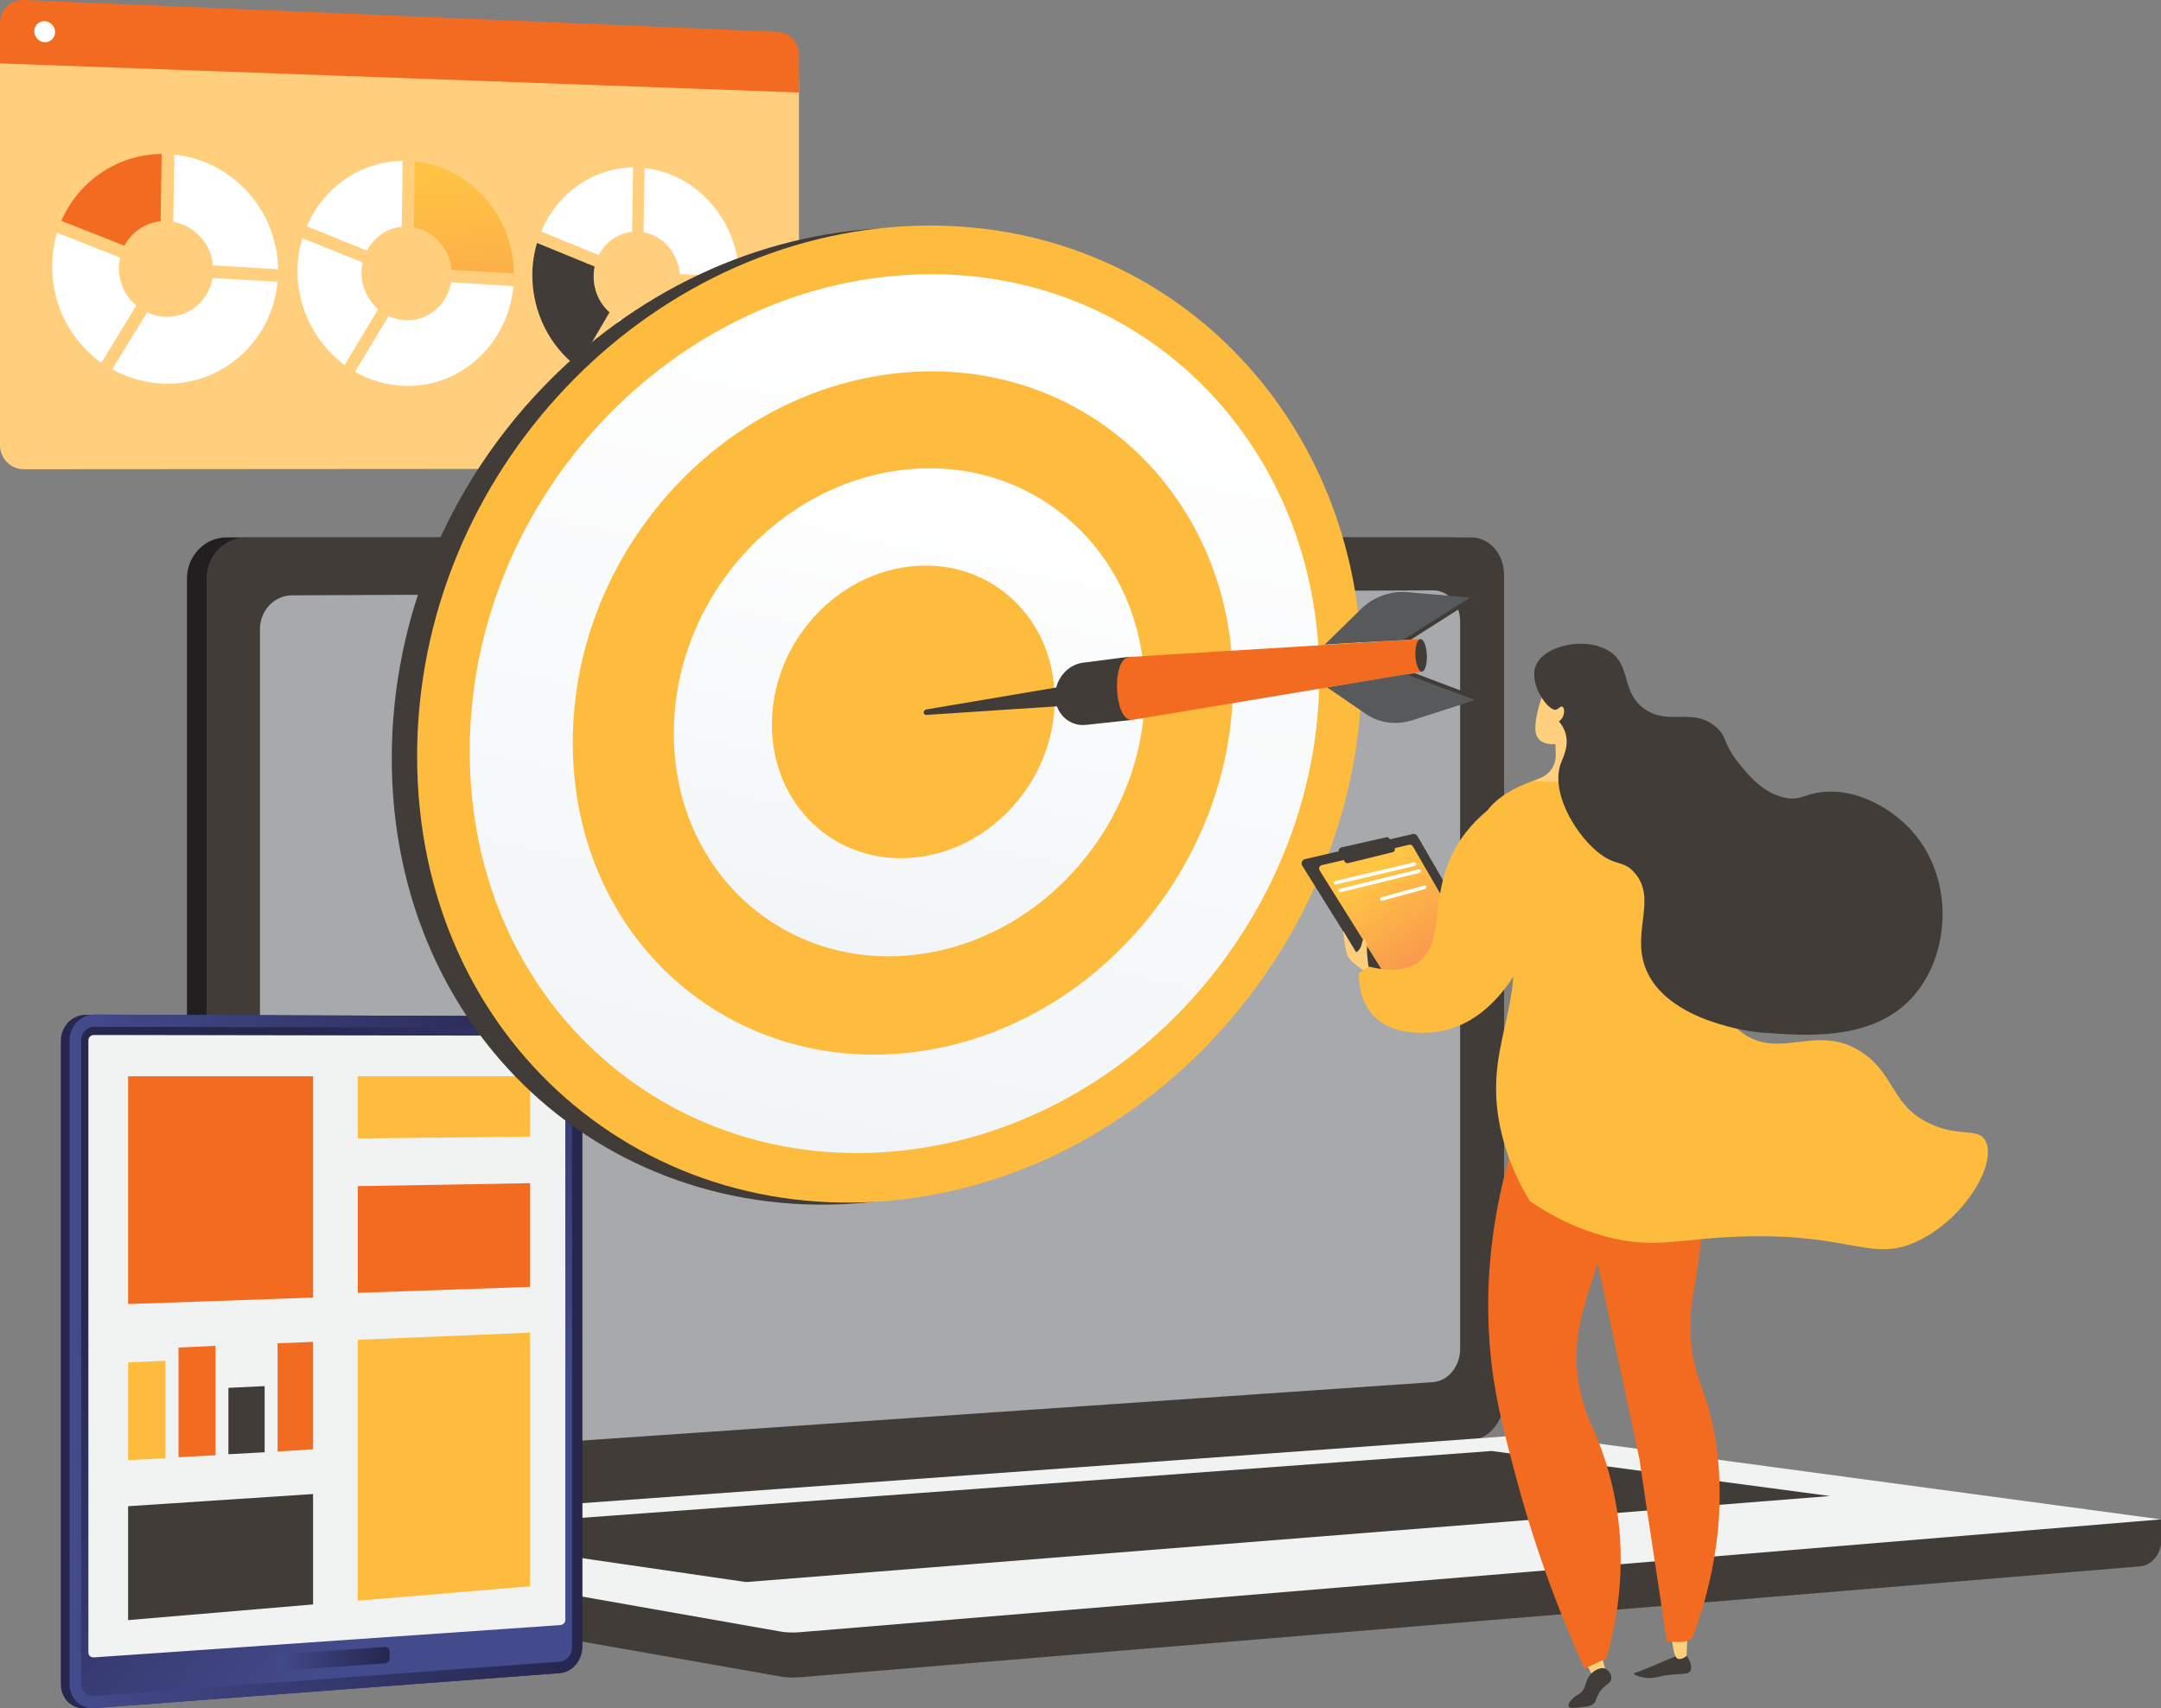 <svg width="382" height="302" viewBox="0 0 382 302" fill="none" xmlns="http://www.w3.org/2000/svg">
<rect x="0" y="0" width="382" height="302" fill="#808080" stroke="none"/>
<g clip-path="url(#clip0)">
<path d="M0 8.704V78.731C0 81.061 1.887 82.951 4.213 82.951L137.632 82.863C139.651 82.863 141.231 81.105 141.231 78.951V14.067L0 8.704Z" fill="#FFCF7E"/>
<path d="M137.588 5.625L4.213 -0.002C1.887 -0.089 0 1.713 0 4.043V11.208L141.231 16.351V9.713C141.231 7.559 139.607 5.713 137.588 5.625Z" fill="#F26B21"/>
<path d="M9.743 5.671C9.743 6.682 8.909 7.517 7.9 7.473C6.891 7.429 6.057 6.55 6.057 5.539C6.057 4.528 6.891 3.693 7.9 3.737C8.909 3.78 9.743 4.66 9.743 5.671Z" fill="white"/>
<path d="M21.988 43.432C23.26 41.058 25.63 39.387 28.395 39.124L28.571 27.211C20.671 27.299 13.868 32.09 10.84 39.036L21.988 43.432Z" fill="#F26B21"/>
<path d="M30.634 39.212C34.364 39.871 37.304 43.036 37.656 46.904L49.154 47.608C49.023 37.102 41.035 28.354 30.809 27.343L30.634 39.212Z" fill="white"/>
<path d="M37.568 49.146C36.91 53.103 33.486 56.048 29.405 56.004C28.176 56.004 27.035 55.696 26.025 55.213L19.837 65.279C22.69 66.862 25.982 67.785 29.405 67.829C39.718 67.917 48.145 60.004 49.066 49.806L37.568 49.146Z" fill="white"/>
<path d="M17.906 64.136L24.094 54.026C22.207 52.443 21.022 50.069 21.022 47.388C21.022 46.729 21.11 46.113 21.242 45.542L10.094 41.146C9.524 43.036 9.216 45.058 9.216 47.168C9.216 54.158 12.64 60.356 17.906 64.136Z" fill="white"/>
<path d="M64.866 44.311C66.095 41.981 68.333 40.355 71.01 40.091L71.186 28.442C63.637 28.53 57.142 33.189 54.245 40.003L64.866 44.311Z" fill="white"/>
<path d="M73.117 40.179C76.716 40.838 79.481 43.915 79.832 47.696L90.848 48.355C90.716 38.113 83.08 29.541 73.337 28.529L73.117 40.179Z" fill="url(#paint0_linear)"/>
<path d="M79.744 49.894C79.086 53.762 75.838 56.663 71.932 56.62C70.791 56.62 69.694 56.312 68.684 55.872L62.76 65.719C65.481 67.302 68.597 68.181 71.932 68.225C81.807 68.313 89.838 60.532 90.76 50.597L79.744 49.894Z" fill="white"/>
<path d="M60.916 64.532L66.841 54.641C65.042 53.103 63.901 50.773 63.901 48.179C63.901 47.564 63.989 46.949 64.076 46.377L53.455 42.113C52.885 43.959 52.578 45.938 52.578 48.004C52.621 54.773 55.913 60.84 60.916 64.532Z" fill="white"/>
<path d="M105.858 45.102C106.999 42.816 109.193 41.234 111.739 40.97L111.914 29.584C104.673 29.716 98.441 34.288 95.676 40.926L105.858 45.102Z" fill="white"/>
<path d="M113.758 41.058C117.181 41.673 119.858 44.706 120.165 48.443L130.698 49.102C130.567 39.08 123.237 30.683 113.933 29.716L113.758 41.058Z" fill="white"/>
<path d="M120.077 50.597C119.463 54.377 116.347 57.191 112.616 57.147C111.519 57.147 110.466 56.883 109.5 56.4L103.839 66.071C106.472 67.609 109.457 68.488 112.616 68.488C122.052 68.576 129.777 60.971 130.61 51.212L120.077 50.597Z" fill="white"/>
<path d="M102.083 64.884L107.745 55.213C106.033 53.718 104.936 51.432 104.936 48.883C104.936 48.267 104.98 47.696 105.112 47.124L94.93 42.948C94.403 44.751 94.096 46.685 94.096 48.707C94.14 55.389 97.299 61.323 102.083 64.884Z" fill="#413C38"/>
<path d="M382 268.591L36.515 265.646V274.394C36.515 276.767 38.007 278.79 40.07 279.141L137.764 296.329C138.905 296.549 140.09 296.593 141.275 296.505L378.27 276.899C380.376 276.723 382.044 274.701 382.044 272.284V268.591H382Z" fill="#413C38"/>
<path d="M256.612 254.612L40.07 270.569C36.208 270.833 33.048 267.8 33.048 263.799V102.293C33.048 98.249 36.208 94.996 40.07 94.996H256.612C259.816 94.996 262.406 97.941 262.406 101.59V247.578C262.362 251.227 259.816 254.392 256.612 254.612Z" fill="#231F20"/>
<path d="M260.036 254.612L43.537 270.569C39.675 270.833 36.515 267.8 36.515 263.799V102.293C36.515 98.249 39.675 94.996 43.537 94.996H260.079C263.283 94.996 265.873 97.941 265.873 101.59V247.578C265.829 251.227 263.239 254.392 260.036 254.612Z" fill="#413C38"/>
<path d="M253.321 244.325L51.656 258.173C48.496 258.392 45.951 255.887 45.951 252.59V111.217C45.951 107.92 48.496 105.238 51.656 105.238L253.321 104.359C255.954 104.359 258.105 106.777 258.105 109.766V238.567C258.061 241.556 255.954 244.15 253.321 244.325Z" fill="#A7A9AC"/>
<path d="M268.682 253.733L36.471 270.525L137.72 288.373C138.861 288.592 140.046 288.636 141.231 288.548L382 268.591L272.412 253.821C271.139 253.689 269.911 253.645 268.682 253.733Z" fill="#F1F2F2"/>
<path d="M70.352 270.701L263.678 256.502L323.498 264.459L131.883 279.669L70.352 270.701Z" fill="#413C38"/>
<path d="M102.917 291.142C102.917 293.516 101.161 295.582 99.011 295.758L16.677 301.956C14.264 302.132 12.289 300.242 12.289 297.692V183.926C12.289 181.42 14.264 179.354 16.677 179.354L99.011 179.661C101.161 179.661 102.917 181.596 102.917 184.013V291.142Z" fill="url(#paint1_linear)"/>
<path d="M14.351 183.926V297.516C14.351 298.879 15.405 299.89 16.677 299.802L81.631 295.011L99.011 293.736C100.152 293.648 101.118 292.549 101.118 291.274V184.013C101.118 182.739 100.196 181.684 99.011 181.684L81.017 181.64L16.677 181.508C15.405 181.508 14.351 182.607 14.351 183.926Z" fill="url(#paint2_linear)"/>
<path d="M99.933 286.351C99.933 286.834 99.538 287.23 99.055 287.274L16.59 292.988C16.063 293.032 15.624 292.637 15.624 292.153V183.882C15.624 183.398 16.063 182.958 16.59 182.958L99.055 183.09C99.538 183.09 99.933 183.486 99.933 183.97V286.351Z" fill="url(#paint3_linear)"/>
<path d="M68.026 294.043L49.813 295.362C49.33 295.406 48.935 295.054 48.935 294.571V293.34C48.935 292.857 49.33 292.461 49.813 292.417L68.026 291.142C68.509 291.098 68.86 291.45 68.86 291.933V293.12C68.904 293.604 68.509 293.999 68.026 294.043Z" fill="url(#paint4_linear)"/>
<path d="M101.381 291.187C101.381 293.56 99.625 295.626 97.475 295.802L15.141 302.001C12.727 302.176 10.752 300.286 10.752 297.736V183.97C10.752 181.464 12.727 179.398 15.141 179.398L97.475 179.706C99.625 179.706 101.381 181.64 101.381 184.058V291.187Z" fill="url(#paint5_linear)"/>
<path d="M102.917 291.142C102.917 293.516 101.161 295.582 99.011 295.758L16.677 301.956C14.264 302.132 12.289 300.242 12.289 297.692V183.926C12.289 181.42 14.264 179.354 16.677 179.354L99.011 179.661C101.161 179.661 102.917 181.596 102.917 184.013V291.142Z" fill="url(#paint6_linear)"/>
<path d="M14.351 183.926V297.516C14.351 298.879 15.405 299.89 16.677 299.802L81.631 295.011L99.011 293.736C100.152 293.648 101.118 292.549 101.118 291.274V184.013C101.118 182.739 100.196 181.684 99.011 181.684L81.017 181.64L16.677 181.508C15.405 181.508 14.351 182.607 14.351 183.926Z" fill="url(#paint7_linear)"/>
<path d="M99.933 286.351C99.933 286.834 99.538 287.23 99.055 287.274L16.59 292.988C16.063 293.032 15.624 292.637 15.624 292.153V183.882C15.624 183.398 16.063 182.958 16.59 182.958L99.055 183.09C99.538 183.09 99.933 183.486 99.933 183.97V286.351Z" fill="#F1F2F2"/>
<path d="M68.026 294.043L49.813 295.362C49.33 295.406 48.935 295.054 48.935 294.571V293.34C48.935 292.857 49.33 292.461 49.813 292.417L68.026 291.142C68.509 291.098 68.86 291.45 68.86 291.933V293.12C68.904 293.604 68.509 293.999 68.026 294.043Z" fill="url(#paint8_linear)"/>
<path d="M55.343 229.379L22.646 230.522V190.256H55.343V229.379Z" fill="#F26B21"/>
<path d="M55.343 283.625L22.646 286.395V266.261L55.343 264.107V283.625Z" fill="#413C38"/>
<path d="M93.7 200.938L63.242 201.245V190.256H93.7V200.938Z" fill="#FDBC3E"/>
<path d="M93.7 227.489L63.242 228.544V209.686L93.7 209.158V227.489Z" fill="#F26B21"/>
<path d="M93.7 280.416L63.242 282.966V236.852L93.7 235.578V280.416Z" fill="#FDBC3E"/>
<path d="M29.229 257.777L22.646 258.129V240.853L29.229 240.545V257.777Z" fill="#FDBC3E"/>
<path d="M38.094 257.25L31.555 257.601V238.215L38.094 237.907V257.25Z" fill="#F26B21"/>
<path d="M46.784 256.722L40.377 257.074V245.337L46.784 245.029V256.722Z" fill="#413C38"/>
<path d="M55.342 256.195L49.066 256.59V237.468L55.342 237.204V256.195Z" fill="#F26B21"/>
<path d="M236.205 119.129C236.205 164.056 201.972 205.509 157.382 212.059C109.939 219.049 69.255 184.277 69.255 134.076C69.255 83.83 109.983 41.805 157.382 40.31C201.972 38.86 236.205 74.203 236.205 119.129Z" fill="#413C38"/>
<path d="M240.725 118.778C240.725 163.704 206.492 205.158 161.902 211.708C114.46 218.653 73.732 183.925 73.732 133.68C73.732 83.434 114.46 41.41 161.859 39.915C206.492 38.508 240.725 73.851 240.725 118.778Z" fill="#FDBC3E"/>
<path d="M233.22 119.437C233.22 160.099 202.148 197.421 161.902 203.092C119.375 209.114 83.036 177.771 83.036 132.845C83.036 87.918 119.331 50.113 161.902 48.531C202.148 46.992 233.22 78.775 233.22 119.437Z" fill="url(#paint9_linear)"/>
<path d="M217.947 120.8C217.947 152.758 193.37 181.859 161.858 185.947C128.986 190.212 101.249 165.814 101.249 131.262C101.249 96.71 128.986 67.345 161.858 65.719C193.37 64.136 217.947 88.841 217.947 120.8Z" fill="#FDBC3E"/>
<path d="M202.367 122.207C202.367 145.285 184.505 166.078 161.902 168.759C138.554 171.529 119.112 154.033 119.112 129.636C119.112 105.238 138.598 84.27 161.902 82.863C184.505 81.5 202.367 99.128 202.367 122.207Z" fill="url(#paint10_linear)"/>
<path d="M186.436 123.613C186.436 137.592 175.552 150.121 161.859 151.571C147.946 153.066 136.448 142.56 136.448 128.097C136.448 113.635 147.902 101.062 161.859 100.051C175.552 99.04 186.436 109.634 186.436 123.613Z" fill="#FDBC3E"/>
<path d="M249.415 113.063C249.503 113.019 235.722 113.766 235.722 113.766L242.13 107.436C244.28 105.326 256.832 105.37 259.816 105.634L259.86 106.425L249.415 113.063Z" fill="#413C38"/>
<path d="M188.323 124.756L163.79 126.383C163.131 126.427 163.087 125.548 163.746 125.416L188.191 121.284C188.367 121.24 188.499 121.371 188.499 121.503L188.63 124.405C188.63 124.624 188.499 124.756 188.323 124.756Z" fill="#413C38"/>
<path d="M250.073 118.998C250.161 118.998 236.073 121.371 236.073 121.371L243.007 126.119C245.333 127.701 257.71 124.712 260.694 123.789L260.65 122.998L250.073 118.998Z" fill="#413C38"/>
<path d="M248.493 119.173C248.581 119.173 234.581 121.503 234.581 121.503L241.515 126.251C243.841 127.833 246.869 128.229 249.722 127.306L260.738 123.745L248.493 119.173Z" fill="#58595B"/>
<path d="M248.186 113.019C248.274 112.975 234.186 113.942 234.186 113.942L240.593 107.656C242.744 105.546 245.728 104.447 248.625 104.667L259.86 105.634L248.186 113.019Z" fill="#58595B"/>
<path d="M200.129 127.262L191.966 128.141C189.113 128.449 186.655 126.251 186.523 123.262C186.392 120.272 188.586 117.503 191.439 117.151L199.602 116.096L200.129 127.262Z" fill="#413C38"/>
<path d="M251.346 118.734L200.129 127.262C196.925 127.57 196.398 116.448 199.602 116.14L251.083 112.975L251.346 118.734Z" fill="#F26B21"/>
<path d="M252.224 115.745C252.311 117.327 251.916 118.69 251.346 118.734C250.819 118.778 250.293 117.547 250.205 115.964C250.117 114.382 250.512 113.019 251.083 112.975C251.653 112.931 252.136 114.162 252.224 115.745Z" fill="#413C38"/>
<path d="M298.174 292.681C299.14 294.263 299.008 294.967 298.832 295.318C298.35 296.285 296.814 295.582 293.171 296.417C292.732 296.505 291.942 296.725 290.845 296.593C289.923 296.461 288.826 296.109 288.87 295.89C288.87 295.802 289.045 295.758 289.089 295.714C290.099 295.406 296.331 292.725 296.331 292.725L298.174 292.681Z" fill="#413C38"/>
<path d="M298.306 288.988L298.13 292.725C298.13 292.725 296.682 293.999 296.111 292.681C295.716 291.713 295.453 289.076 295.453 289.076L298.306 288.988Z" fill="#FFCF7E"/>
<path d="M279.785 292.769L281.804 296.857L284.042 296.241L283.077 292.373L279.785 292.769Z" fill="#FFCF7E"/>
<path d="M282.77 299.099C283.735 297.692 284.701 297.692 284.832 296.769C284.92 296.066 284.393 295.23 283.735 294.967C282.77 294.615 281.76 295.45 281.541 295.626C279.961 296.901 280.619 298.571 279.083 299.494C278.776 299.67 278.293 299.89 277.81 300.462C277.591 300.681 277.108 301.297 277.284 301.648C277.459 302.044 278.469 301.912 279.434 301.824C280.575 301.692 281.146 301.604 281.672 301.209C282.287 300.681 282.023 300.198 282.77 299.099Z" fill="#413C38"/>
<path d="M301.159 199.443C301.641 208.059 301.159 215.532 300.413 221.643C299.579 228.236 298.876 229.423 298.833 233.907C298.701 243.71 301.949 244.853 303.441 255.799C305.065 267.888 302.651 277.822 301.685 281.603C300.851 284.9 299.886 287.625 299.184 289.472C298.13 290.527 296.419 290.307 294.619 290.087C293.039 279.141 291.372 268.811 289.792 257.865C286.281 241.468 282.77 225.071 279.302 208.675C286.544 205.641 293.873 202.564 301.159 199.443Z" fill="#F26B21"/>
<path d="M288.563 208.85C283.823 218.653 281.365 226.258 280.049 230.918C279.259 233.775 278.6 236.721 278.688 240.545C278.82 245.205 280.049 248.941 281.058 251.315C282.462 254.348 283.823 257.909 284.832 261.953C288.08 275.097 285.886 286.526 283.955 293.164C282.682 293.78 281.365 294.395 280.092 294.967C276.362 286.746 271.666 275.053 267.804 260.459C265.697 252.502 264.029 246.216 263.371 238.171C262.669 229.687 262.757 216.104 268.374 199.487C275.089 202.608 281.804 205.729 288.563 208.85Z" fill="#F26B21"/>
<path d="M279.39 135.526C271.008 137.68 264.688 139.746 262.186 144.45C259.509 149.417 264.644 152.539 266.838 162.737C270.174 178.343 261.572 185.024 265.522 200.718C266.838 205.993 268.989 209.993 270.481 212.367C273.421 214.389 278.03 217.071 284.086 218.653C292.951 220.939 297.033 218.829 308.663 218.565C327.667 218.082 330.958 223.357 339.253 219.269C347.636 215.136 353.122 205.378 350.927 201.597C349.655 199.311 346.275 201.07 341.096 198.608C334.382 195.399 335.04 190.212 329.466 186.255C321.479 180.585 314.851 187.53 308.005 182.607C301.071 177.595 299.227 164.232 301.29 155.967C302.651 150.604 302.212 144.89 303.09 139.439C303.177 138.999 303.177 138.252 302.826 137.461C301.51 134.471 295.848 134.339 291.547 134.295C285.008 134.12 280.092 135.35 279.39 135.526Z" fill="#FDBC3E"/>
<path d="M273.29 121.24C273.29 121.24 271.315 125.811 271.403 128.932C271.49 132.01 274.958 131.526 274.958 131.526L275.001 133.504C275.045 135.175 274.08 136.713 272.544 137.417L271.227 138.032C271.227 138.032 280.356 139.219 284.92 135.35H283.516C281.497 135.306 279.785 133.856 279.434 131.878L279.259 131.042C279.259 130.998 280.049 121.24 273.29 121.24Z" fill="#FFCF7E"/>
<path d="M264.161 171.309L250.556 147.791C250.38 147.483 250.029 147.351 249.722 147.439L230.675 151.879C230.148 152.011 229.929 152.583 230.192 153.022L245.992 178.343C246.167 178.65 246.562 178.782 246.913 178.65L263.678 172.584L264.161 171.309Z" fill="#413C38"/>
<path d="M260.782 168.672L249.766 149.637C249.634 149.418 249.371 149.286 249.108 149.33L233.659 152.934C233.264 153.022 233.045 153.506 233.264 153.858L246.079 174.343C246.255 174.606 246.518 174.694 246.826 174.606L260.387 169.683L260.782 168.672Z" fill="url(#paint11_linear)"/>
<path d="M246.518 149.813L245.64 148.274C245.509 148.055 245.289 147.967 245.026 148.011L237.082 149.813C236.731 149.901 236.512 150.297 236.731 150.648L237.697 152.319C237.828 152.539 238.092 152.626 238.311 152.583L246.167 150.648C246.518 150.56 246.694 150.165 246.518 149.813Z" fill="#413C38"/>
<path d="M236.117 156.363L250.117 153.066C250.292 153.022 250.38 152.846 250.336 152.67C250.292 152.495 250.117 152.407 249.941 152.451L235.985 155.748C235.809 155.792 235.722 155.967 235.766 156.143C235.809 156.275 235.941 156.407 236.117 156.363Z" fill="white"/>
<path d="M236.995 157.726L250.907 154.297C251.083 154.253 251.17 154.077 251.127 153.901C251.083 153.726 250.907 153.638 250.732 153.682L236.863 157.11C236.687 157.154 236.6 157.33 236.644 157.506C236.687 157.638 236.819 157.77 236.995 157.726Z" fill="white"/>
<path d="M244.324 159.22H244.368L251.916 157.154C252.092 157.11 252.18 156.934 252.136 156.759C252.092 156.583 251.916 156.495 251.741 156.539L244.192 158.605C244.016 158.649 243.929 158.825 243.973 159C244.016 159.176 244.148 159.264 244.324 159.22Z" fill="white"/>
<path d="M242.085 172.145C242.085 172.145 238.706 170.342 238.179 168.848C237.653 167.353 237.433 164.54 237.433 164.54L239.672 168.364C239.672 168.364 240.549 168.012 240.769 166.65C241.032 165.287 241.778 166.43 241.647 167.441C241.515 168.496 242.085 172.145 242.085 172.145Z" fill="#FFCF7E"/>
<path d="M263.547 142.78C262.011 143.966 259.685 145.989 257.753 149.11C252.311 157.945 255.691 166.386 250.775 170.034C249.371 171.089 246.825 172.056 241.954 170.87L240.242 172.012C240.242 172.012 239.189 183.53 252.926 182.519C266.619 181.508 271.666 163.792 271.666 163.792L263.547 142.78Z" fill="#FDBC3E"/>
<path d="M275.045 125.46C275.484 125.372 275.835 124.756 276.186 124.932C276.537 125.108 276.581 125.943 276.318 126.559C276.142 127.086 275.747 127.394 275.572 127.526C275.967 128.009 276.494 128.713 276.757 129.724C277.371 131.922 276.318 133.812 275.923 134.911C274.08 139.834 278.161 147 282.243 150.473C285.578 153.286 286.895 151.923 288.958 154.297C292.952 158.869 288.431 164.627 290.845 171.045C294.488 180.804 310.463 182.475 311.121 182.519C311.384 182.563 311.56 182.563 311.823 182.563C318.977 183.09 329.817 183.926 336.883 177.464C342.15 172.672 344.125 164.891 343.159 158.253C342.896 156.495 341.843 149.901 335.962 144.934C335.04 144.142 329.51 139.483 322.664 139.966C319.021 140.23 318.406 141.593 315.554 141.021C311.648 140.23 309.014 136.977 307.391 134.955C304.406 131.218 305.416 130.295 303.309 128.493C299.227 124.976 295.058 128.361 290.713 125.328C286.456 122.339 288.475 117.635 284.437 115.085C280.224 112.448 272.763 114.118 271.446 117.767C270.262 120.976 273.641 125.723 275.045 125.46Z" fill="#413C38"/>
</g>
<defs>
<linearGradient id="paint0_linear" x1="81.213" y1="29.64" x2="85.478" y2="111.159" gradientUnits="userSpaceOnUse">
<stop stop-color="#FFC444"/>
<stop offset="0.996" stop-color="#F36F56"/>
</linearGradient>
<linearGradient id="paint1_linear" x1="12.309" y1="240.667" x2="102.926" y2="240.667" gradientUnits="userSpaceOnUse">
<stop stop-color="#444B8C"/>
<stop offset="0.996" stop-color="#26264F"/>
</linearGradient>
<linearGradient id="paint2_linear" x1="84.606" y1="262.792" x2="25.475" y2="214.491" gradientUnits="userSpaceOnUse">
<stop stop-color="#444B8C"/>
<stop offset="0.996" stop-color="#26264F"/>
</linearGradient>
<linearGradient id="paint3_linear" x1="38.592" y1="183.941" x2="104.077" y2="367.855" gradientUnits="userSpaceOnUse">
<stop stop-color="#FFC444"/>
<stop offset="0.996" stop-color="#F36F56"/>
</linearGradient>
<linearGradient id="paint4_linear" x1="48.944" y1="293.264" x2="68.887" y2="293.264" gradientUnits="userSpaceOnUse">
<stop stop-color="#444B8C"/>
<stop offset="0.996" stop-color="#26264F"/>
</linearGradient>
<linearGradient id="paint5_linear" x1="10.754" y1="240.709" x2="101.366" y2="240.709" gradientUnits="userSpaceOnUse">
<stop offset="0.004" stop-color="#26264F"/>
<stop offset="1" stop-color="#444B8C"/>
</linearGradient>
<linearGradient id="paint6_linear" x1="12.309" y1="240.667" x2="102.926" y2="240.667" gradientUnits="userSpaceOnUse">
<stop stop-color="#444B8C"/>
<stop offset="0.996" stop-color="#26264F"/>
</linearGradient>
<linearGradient id="paint7_linear" x1="84.606" y1="262.792" x2="25.475" y2="214.491" gradientUnits="userSpaceOnUse">
<stop stop-color="#444B8C"/>
<stop offset="0.996" stop-color="#26264F"/>
</linearGradient>
<linearGradient id="paint8_linear" x1="48.944" y1="293.264" x2="68.887" y2="293.264" gradientUnits="userSpaceOnUse">
<stop stop-color="#444B8C"/>
<stop offset="0.996" stop-color="#26264F"/>
</linearGradient>
<linearGradient id="paint9_linear" x1="177.682" y1="56.646" x2="129.86" y2="283.045" gradientUnits="userSpaceOnUse">
<stop stop-color="white"/>
<stop offset="0.996" stop-color="#EBEFF2"/>
</linearGradient>
<linearGradient id="paint10_linear" x1="171.597" y1="87.336" x2="145.055" y2="212.991" gradientUnits="userSpaceOnUse">
<stop stop-color="white"/>
<stop offset="0.996" stop-color="#EBEFF2"/>
</linearGradient>
<linearGradient id="paint11_linear" x1="242.987" y1="154.659" x2="261.789" y2="182.478" gradientUnits="userSpaceOnUse">
<stop stop-color="#FFC444"/>
<stop offset="0.996" stop-color="#F36F56"/>
</linearGradient>
<clipPath id="clip0">
<rect width="382" height="302" fill="white"/>
</clipPath>
</defs>
</svg>
